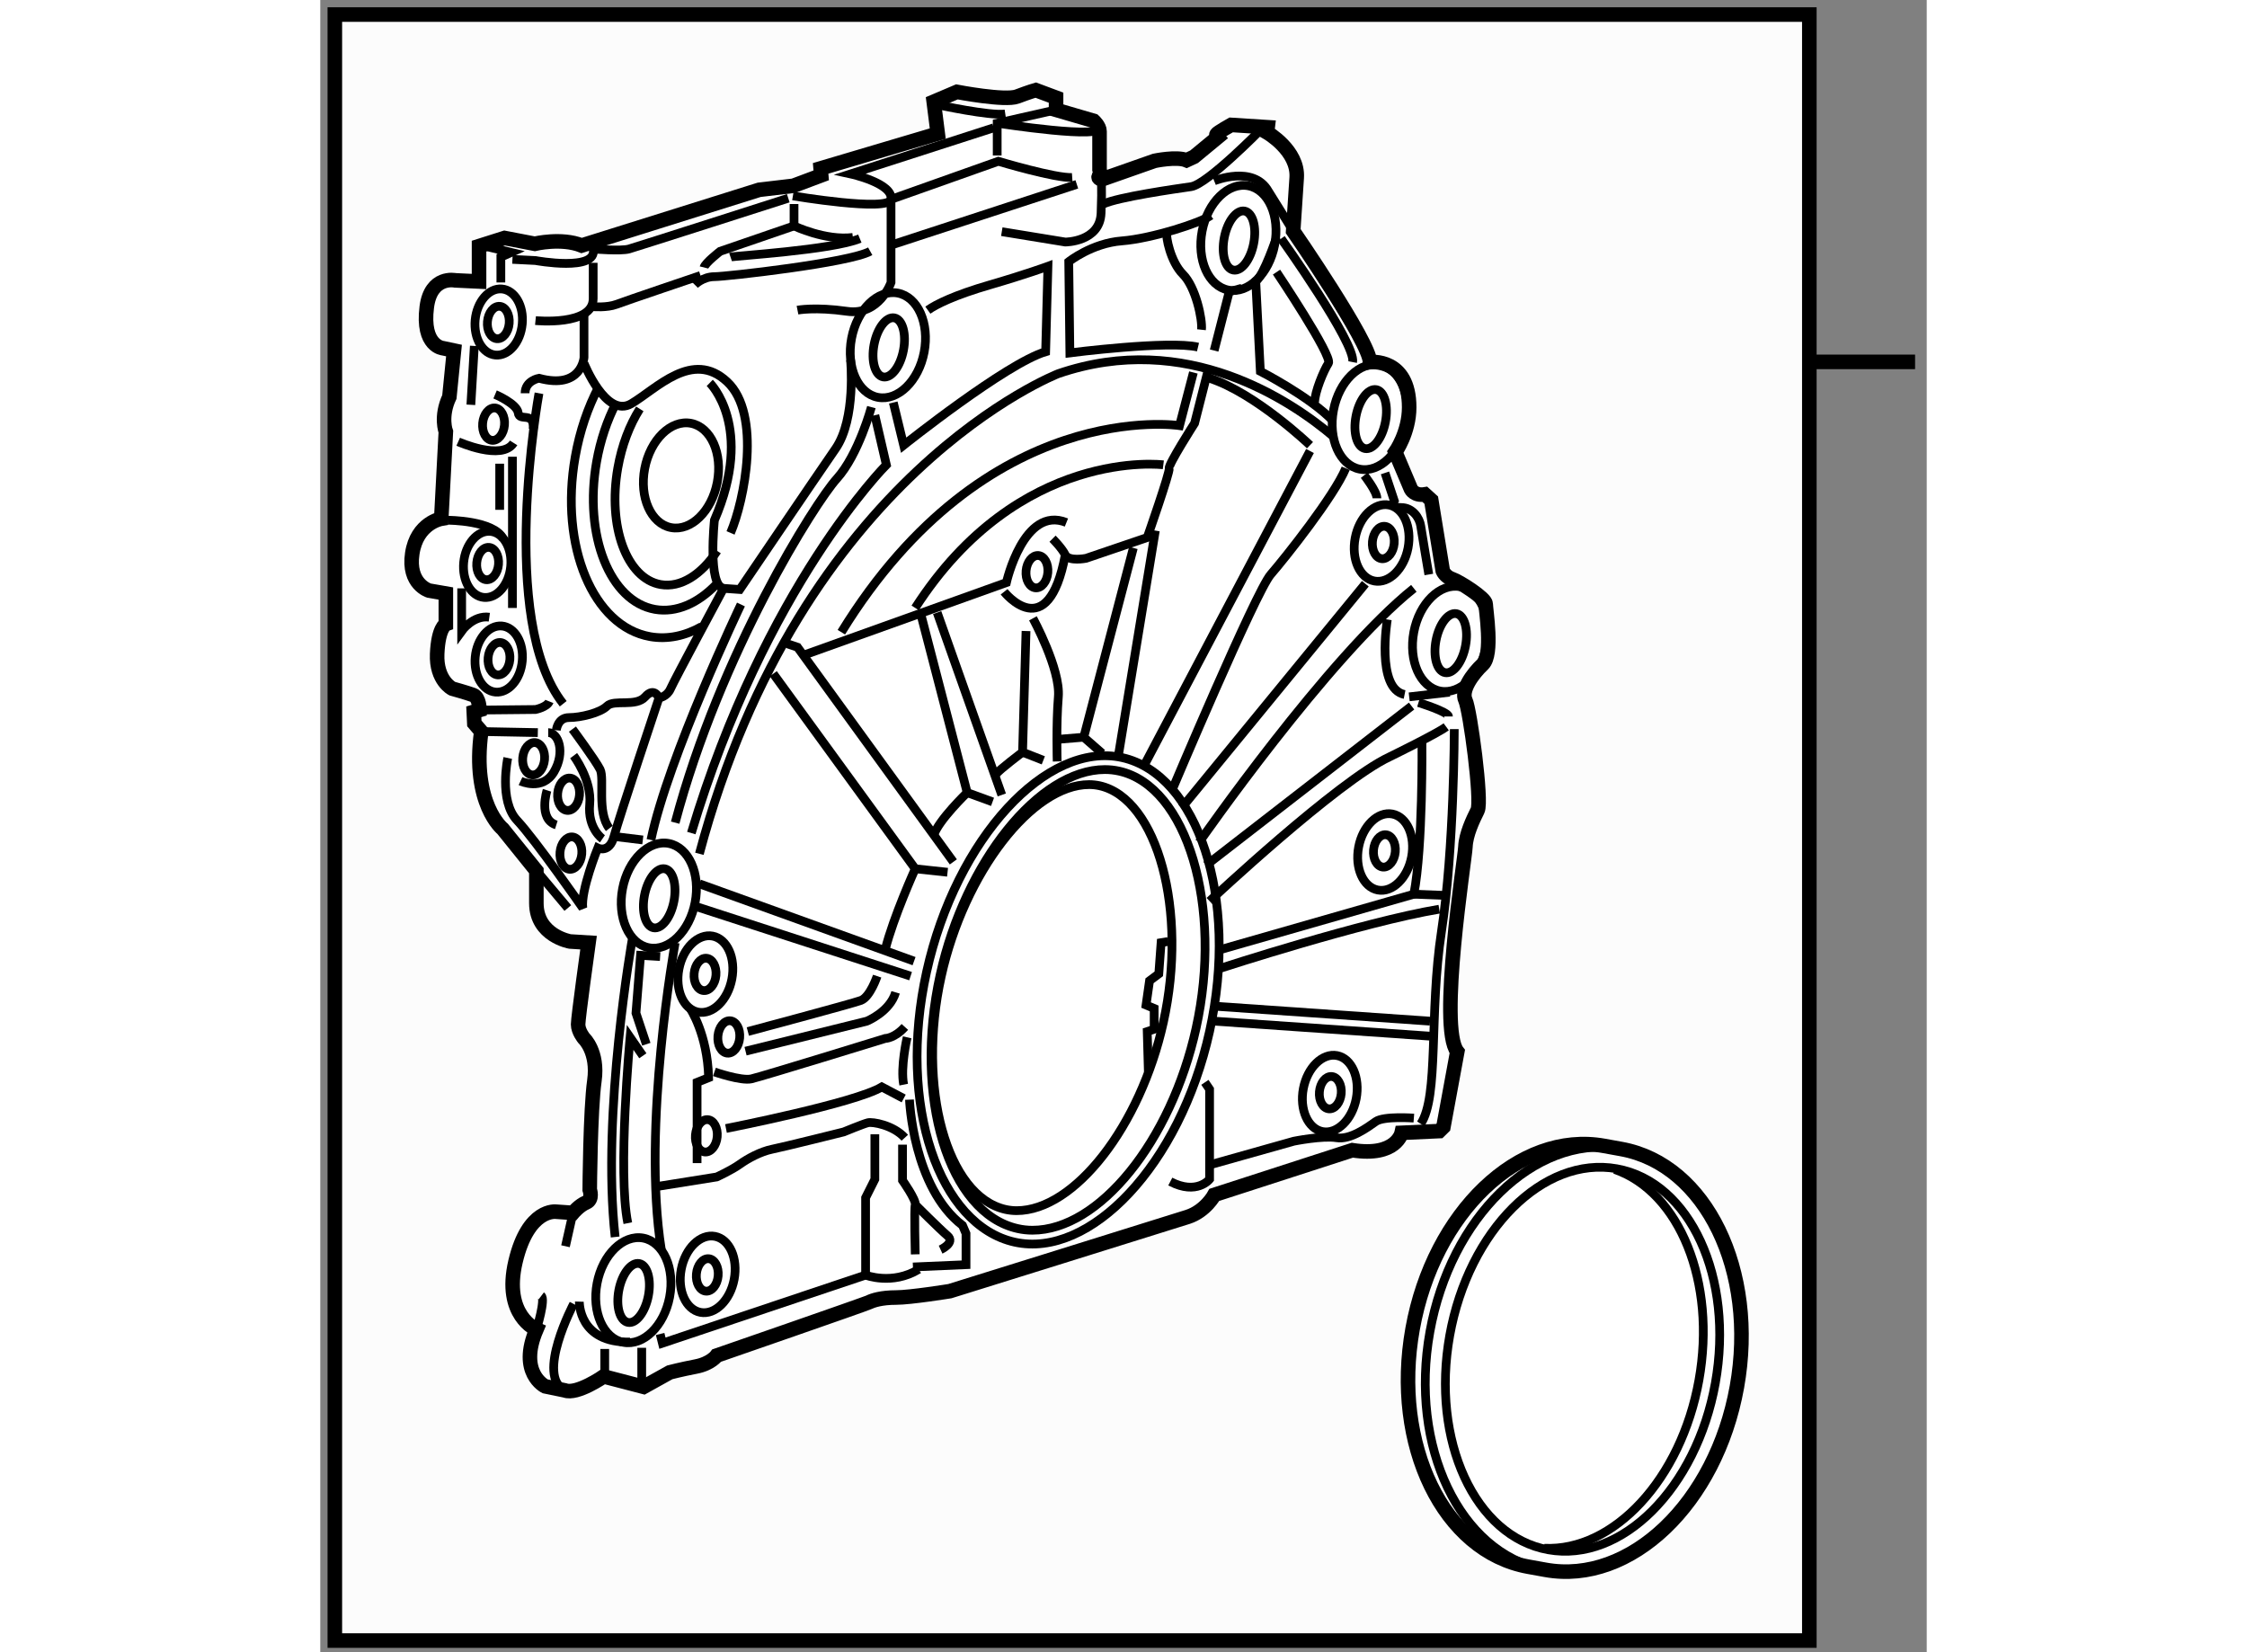 <?xml version="1.0" encoding="utf-8"?>
<!-- Generator: Adobe Illustrator 15.1.0, SVG Export Plug-In . SVG Version: 6.00 Build 0)  -->
<!DOCTYPE svg PUBLIC "-//W3C//DTD SVG 1.1//EN" "http://www.w3.org/Graphics/SVG/1.1/DTD/svg11.dtd">
<svg version="1.1" xmlns="http://www.w3.org/2000/svg" xmlns:xlink="http://www.w3.org/1999/xlink" x="0px" y="0px" width="244.8px"
	 height="180px" viewBox="42.907 16.093 55.162 56.733" enable-background="new 0 0 244.8 180" xml:space="preserve">
	
<rect x="42.907" y="16.093" width="55.162" height="56.733" fill="#808080" stroke="none"/>
	
<g><rect x="43.407" y="16.593" fill="#FCFCFC" stroke="#000000" stroke-width="0.5" width="50.631" height="55.833"></rect><line fill="#FCFCFC" stroke="#000000" stroke-width="0.5" x1="93.929" y1="28.519" x2="97.669" y2="28.519"></line></g><g><path fill="#FFFFFF" stroke="#000000" stroke-width="0.5" d="M48.359,25.759v-1.216l0.877-0.278l1.035,0.199
			c0,0,0.916-0.22,1.613,0.059l6.093-1.912l1.176-0.139l0.955-0.358l-0.02-0.239l4.022-1.194l-0.139-1.095l0.796-0.338
			c0,0,1.653,0.318,2.071,0.159c0.418-0.159,0.637-0.22,0.637-0.22l0.697,0.26v0.418l1.295,0.379c0,0,0.198,0.179,0.198,0.358
			c0,0.178,0,1.313,0,1.313s0.041,0.12-0.019,0.219c-0.061,0.1,0.098,0.119,0.098,0.119l1.813-0.637c0,0,0.758-0.16,1.096-0.02
			l0.258-0.12l0.796-0.657c0,0-0.06-0.06-0.021-0.119c0.04-0.06,0.498-0.318,0.498-0.318l1.255,0.08l-0.021,0.179
			c0,0,1.077,0.618,1.017,1.554c-0.059,0.936-0.121,1.832-0.121,1.832s2.637,3.823,2.637,4.5c0,0,1.346-0.168,1.346,1.553
			c0,0.864-0.476,1.538-0.476,1.538l0.538,1.271c0,0,0.117,0.239,0.477,0.179l0.219,0.199l0.396,2.43c0,0,0.081,0.199,0.32,0.279
			c0.238,0.079,1.154,0.656,1.154,0.855c0,0.2,0.258,1.733-0.1,2.071c-0.358,0.339-0.756,0.896-0.597,1.235
			c0.16,0.338,0.578,3.464,0.418,3.783c-0.158,0.318-0.399,0.816-0.418,1.254c-0.021,0.438-0.935,6.193-0.279,7.029l-0.477,2.589
			l-0.141,0.139l-1.293,0.06c0,0-0.18,0.836-1.693,0.597l-4.738,1.534c0,0-0.298,0.558-0.916,0.757
			c-0.62,0.198-8.165,2.549-8.165,2.549s-1.355,0.219-1.853,0.219c-0.497,0-0.796,0.099-0.916,0.159
			c-0.119,0.061-5.236,1.833-5.236,1.833s-0.198,0.279-0.718,0.378c-0.518,0.1-0.895,0.199-0.895,0.199l-0.896,0.498l-1.374-0.358
			c0,0-0.917,0.637-1.334,0.479l-0.677-0.14c0,0-0.936-0.458-0.298-1.952c0,0-1.155-0.478-0.718-2.33
			c0.438-1.852,1.395-1.713,1.395-1.713l0.577,0.04c0,0,0.218-0.259,0.458-0.358c0.238-0.099,0.119-0.438,0.119-0.438
			s0.019-2.749,0.16-3.744c0.139-0.995-0.36-1.453-0.36-1.453s-0.199-0.24-0.199-0.478c0-0.239,0.358-2.808,0.358-2.808l-0.637-0.04
			c0,0-1.155-0.199-1.155-1.315c0-1.115,0-1.115,0-1.115l-1.155-1.433c0,0-1.076-0.857-0.737-3.346l-0.238-0.278l-0.019-0.399
			l0.198-0.06c0,0,0-0.438-0.219-0.517c-0.219-0.08-0.718-0.219-0.718-0.219s-0.558-0.279-0.518-1.195s0.298-1.016,0.298-1.016
			v-1.055l-0.576-0.1c0,0-0.737-0.219-0.577-1.274c0.158-1.055,0.995-1.194,0.995-1.194l0.158-2.986c0,0-0.198-0.518,0.121-1.196
			l0.159-1.593l-0.377-0.08c0,0-0.731-0.053-0.558-1.414c0.139-1.095,0.976-0.916,0.976-0.916L48.359,25.759z"></path><ellipse transform="matrix(0.996 0.089 -0.089 0.996 2.598 -4.238)" fill="none" stroke="#000000" stroke-width="0.3" cx="49.035" cy="27.15" rx="0.375" ry="0.558"></ellipse><ellipse transform="matrix(0.996 0.09 -0.09 0.996 2.942 -4.255)" fill="none" stroke="#000000" stroke-width="0.3" cx="48.868" cy="30.637" rx="0.376" ry="0.558"></ellipse><path fill="none" stroke="#000000" stroke-width="0.3" d="M49.842,27.218c-0.058,0.627-0.468,1.105-0.915,1.067
			c-0.445-0.038-0.759-0.577-0.702-1.204c0.06-0.626,0.47-1.104,0.915-1.066C49.587,26.052,49.902,26.592,49.842,27.218z"></path><ellipse transform="matrix(0.996 0.088 -0.088 0.996 3.332 -4.167)" fill="none" stroke="#000000" stroke-width="0.3" cx="48.638" cy="35.473" rx="0.375" ry="0.557"></ellipse><path fill="none" stroke="#000000" stroke-width="0.3" d="M49.446,35.542c-0.058,0.627-0.468,1.104-0.915,1.066
			c-0.445-0.037-0.758-0.576-0.7-1.203c0.06-0.627,0.468-1.104,0.915-1.066C49.191,34.376,49.505,34.915,49.446,35.542z"></path><ellipse transform="matrix(0.996 0.089 -0.089 0.996 3.651 -4.221)" fill="none" stroke="#000000" stroke-width="0.3" cx="49.035" cy="38.723" rx="0.375" ry="0.558"></ellipse><ellipse transform="matrix(0.996 0.09 -0.09 0.996 3.982 -4.338)" fill="none" stroke="#000000" stroke-width="0.3" cx="50.244" cy="42.131" rx="0.376" ry="0.557"></ellipse><ellipse transform="matrix(0.996 0.09 -0.09 0.996 4.13 -4.468)" fill="none" stroke="#000000" stroke-width="0.3" cx="51.413" cy="43.38" rx="0.376" ry="0.557"></ellipse><ellipse transform="matrix(0.996 0.09 -0.09 0.996 4.291 -4.449)" fill="none" stroke="#000000" stroke-width="0.3" cx="51.512" cy="45.381" rx="0.375" ry="0.557"></ellipse><ellipse transform="matrix(0.996 0.09 -0.09 0.996 4.667 -4.833)" fill="none" stroke="#000000" stroke-width="0.3" cx="56.134" cy="49.531" rx="0.376" ry="0.557"></ellipse><ellipse transform="matrix(0.996 0.089 -0.089 0.996 4.839 -4.871)" fill="none" stroke="#000000" stroke-width="0.3" cx="56.926" cy="51.711" rx="0.375" ry="0.558"></ellipse><ellipse transform="matrix(0.996 0.09 -0.09 0.996 5.171 -4.821)" fill="none" stroke="#000000" stroke-width="0.3" cx="56.174" cy="55.08" rx="0.375" ry="0.557"></ellipse><ellipse transform="matrix(0.996 0.089 -0.089 0.996 4.362 -6.908)" fill="none" stroke="#000000" stroke-width="0.3" cx="79.437" cy="45.331" rx="0.375" ry="0.557"></ellipse><ellipse transform="matrix(0.996 0.089 -0.089 0.996 3.459 -5.882)" fill="none" stroke="#000000" stroke-width="0.3" cx="67.508" cy="35.74" rx="0.375" ry="0.557"></ellipse><ellipse transform="matrix(0.996 0.088 -0.088 0.996 3.353 -6.838)" fill="none" stroke="#000000" stroke-width="0.3" cx="79.428" cy="34.709" rx="0.375" ry="0.558"></ellipse><path fill="none" stroke="#000000" stroke-width="0.3" d="M49.842,38.792c-0.058,0.627-0.468,1.104-0.915,1.066
			c-0.445-0.038-0.759-0.577-0.7-1.204c0.058-0.627,0.468-1.104,0.914-1.066C49.587,37.625,49.902,38.165,49.842,38.792z"></path><path fill="none" stroke="#000000" stroke-width="0.3" d="M59.492,38.594l6.975-2.497c0,0,0.595-2.655,2.061-2.062"></path><path fill="none" stroke="#000000" stroke-width="0.3" d="M68.052,34.59c0,0,0.318,0.317,0.437,0.555
			c0.12,0.238,0.713,0.119,0.713,0.119l2.101-0.714c0,0,0.792-2.259,0.754-2.378c-0.041-0.118,0.872-1.545,0.872-1.545l0.474-1.862"></path><line fill="none" stroke="#000000" stroke-width="0.3" x1="71.581" y1="34.313" x2="70.312" y2="42.041"></line><polyline fill="none" stroke="#000000" stroke-width="0.3" points="70.826,34.908 69.123,41.407 69.757,41.962 		"></polyline><path fill="none" stroke="#000000" stroke-width="0.3" d="M67.378,37.325c0,0,0.952,1.744,0.873,2.695
			c-0.079,0.951-0.04,2.219-0.04,2.219"></path><polyline fill="none" stroke="#000000" stroke-width="0.3" points="67.141,37.761 67.022,41.922 67.735,42.201 		"></polyline><line fill="none" stroke="#000000" stroke-width="0.3" x1="64.09" y1="37.127" x2="66.309" y2="43.389"></line><polyline fill="none" stroke="#000000" stroke-width="0.3" points="63.535,37.207 65.121,43.309 65.991,43.627 		"></polyline><line fill="none" stroke="#000000" stroke-width="0.3" x1="76.892" y1="31.579" x2="71.144" y2="42.477"></line><path fill="none" stroke="#000000" stroke-width="0.3" d="M72.136,43.27c0,0,2.893-6.856,3.407-7.451
			c0.515-0.594,2.181-2.695,2.577-3.647"></path><line fill="none" stroke="#000000" stroke-width="0.3" x1="78.792" y1="36.137" x2="72.492" y2="43.825"></line><path fill="none" stroke="#000000" stroke-width="0.3" d="M73.085,45.014c0,0,4.439-6.381,7.373-8.719"></path><path fill="none" stroke="#000000" stroke-width="0.3" d="M79.547,37.365c0,0-0.397,2.378,0.593,2.576"></path><line fill="none" stroke="#000000" stroke-width="0.3" x1="80.38" y1="40.337" x2="73.324" y2="45.806"></line><path fill="none" stroke="#000000" stroke-width="0.3" d="M73.444,47.035c0,0,4.397-4.122,6.181-4.954
			c0,0,1.625-0.793,1.944-1.031"></path><path fill="none" stroke="#000000" stroke-width="0.3" d="M73.68,48.739l6.778-1.942c0.316-1.624,0.278-5.192,0.278-5.192"></path><path fill="none" stroke="#000000" stroke-width="0.3" d="M73.84,49.333c0,0,4.874-1.584,7.49-2.021"></path><line fill="none" stroke="#000000" stroke-width="0.3" x1="80.458" y1="46.797" x2="81.489" y2="46.837"></line><line fill="none" stroke="#000000" stroke-width="0.3" x1="73.601" y1="50.642" x2="81.014" y2="51.157"></line><line fill="none" stroke="#000000" stroke-width="0.3" x1="73.601" y1="51.157" x2="81.014" y2="51.672"></line><path fill="none" stroke="#000000" stroke-width="0.3" d="M71.856,32.054c0,0-4.952-0.635-8.52,4.914"></path><path fill="none" stroke="#000000" stroke-width="0.3" d="M66.388,36.414c0,0,1.506,1.902,2.101-1.268"></path><path fill="none" stroke="#000000" stroke-width="0.3" d="M76.892,31.38c0,0-1.863-1.783-3.448-2.298"></path><path fill="none" stroke="#000000" stroke-width="0.3" d="M77.718,31.102c-1.474-1.255-5.07-3.686-9.467-2.179
			c0,0-8.837,3.408-12.326,16.487"></path><path fill="none" stroke="#000000" stroke-width="0.3" d="M61.831,30.072c0,0-0.436,1.625-1.188,2.458
			c-0.752,0.832-4.004,5.984-5.549,11.811"></path><path fill="none" stroke="#000000" stroke-width="0.3" d="M62.583,29.914l0.356,1.466c0,0,3.527-2.814,4.875-3.21l0.079-2.933
			c0,0-0.753,0.277-1.982,0.634c-1.228,0.356-1.863,0.673-2.141,0.872"></path><path fill="none" stroke="#000000" stroke-width="0.3" d="M73.046,28.012c-0.992-0.238-4.399,0.198-4.399,0.198l-0.039-3.132
			c0,0,0.792-0.634,1.822-0.713c1.031-0.079,2.735-0.633,3.051-0.872"></path><polyline fill="none" stroke="#000000" stroke-width="0.3" points="74.553,25.99 74.118,26.109 73.601,28.13 		"></polyline><path fill="none" stroke="#000000" stroke-width="0.3" d="M75.742,24.246c0,0-0.436,1.308-0.713,1.506l0.158,3.091
			c0,0,1.705,0.873,2.496,1.705"></path><path fill="none" stroke="#000000" stroke-width="0.3" d="M73.601,22.304c0,0,1.349-0.555,1.863,0.357l0.851,1.366"></path><path fill="none" stroke="#000000" stroke-width="0.3" d="M75.227,20.521c0,0-1.863,1.902-2.417,1.981
			c-0.556,0.08-2.498,0.357-3.013,0.595"></path><line fill="none" stroke="#000000" stroke-width="0.3" x1="62.583" y1="24.484" x2="68.885" y2="22.423"></line><polyline fill="none" stroke="#000000" stroke-width="0.3" points="66.151,21.433 66.151,20.323 68.172,19.865 		"></polyline><path fill="none" stroke="#000000" stroke-width="0.3" d="M66.151,20.323c0,0,3.844,0.595,3.448,0.119"></path><path fill="none" stroke="#000000" stroke-width="0.3" d="M64.09,19.688c0,0,1.823,0.396,2.339,0.318"></path><path fill="none" stroke="#000000" stroke-width="0.3" d="M59.136,22.819c0,0,3.288,0.555,3.369,0.119l3.685-1.307
			c0,0,1.982,0.594,2.537,0.555"></path><path fill="none" stroke="#000000" stroke-width="0.3" d="M59.294,26.743c0,0,0.596-0.119,1.705,0.04
			c1.109,0.159,1.506-0.991,1.506-0.991v-2.854c0.078-0.555-1.389-0.872-1.389-0.872l4.916-1.585"></path><path fill="none" stroke="#000000" stroke-width="0.3" d="M55.767,25.871c0,0,0.276-0.278,0.674-0.278
			c0.397,0,4.637-0.476,5.35-0.872"></path><path fill="none" stroke="#000000" stroke-width="0.3" d="M59.175,23.098v0.752c0,0,1.07,0.515,2.021,0.396"></path><path fill="none" stroke="#000000" stroke-width="0.3" d="M59.175,23.85l-2.537,0.872c0,0-0.515,0.397-0.555,0.555"></path><path fill="none" stroke="#000000" stroke-width="0.3" d="M56.994,24.92c0.12-0.041,3.488-0.239,4.44-0.635"></path><path fill="none" stroke="#000000" stroke-width="0.3" d="M52.279,26.624c0,0,0.476,0.04,0.794-0.079
			c0.315-0.12,2.891-0.991,2.891-0.991"></path><ellipse transform="matrix(0.982 0.188 -0.188 0.982 7.129 -14.294)" fill="none" stroke="#000000" stroke-width="0.3" cx="78.998" cy="30.475" rx="0.515" ry="1.03"></ellipse><ellipse transform="matrix(0.982 0.188 -0.188 0.982 7.104 -14.278)" fill="none" stroke="#000000" stroke-width="0.3" cx="78.975" cy="30.39" rx="1.267" ry="1.823"></ellipse><ellipse transform="matrix(0.982 0.189 -0.189 0.982 8.676 -14.746)" fill="none" stroke="#000000" stroke-width="0.3" cx="81.733" cy="38.163" rx="0.515" ry="1.031"></ellipse><ellipse transform="matrix(0.982 0.187 -0.187 0.982 8.586 -14.641)" fill="none" stroke="#000000" stroke-width="0.3" cx="81.709" cy="38.078" rx="1.269" ry="1.824"></ellipse><ellipse transform="matrix(0.982 0.188 -0.188 0.982 5.888 -13.543)" fill="none" stroke="#000000" stroke-width="0.3" cx="74.48" cy="24.332" rx="0.515" ry="1.031"></ellipse><ellipse transform="matrix(0.982 0.188 -0.188 0.982 5.875 -13.545)" fill="none" stroke="#000000" stroke-width="0.3" cx="74.457" cy="24.247" rx="1.268" ry="1.823"></ellipse><ellipse transform="matrix(0.982 0.187 -0.187 0.982 6.365 -11.205)" fill="none" stroke="#000000" stroke-width="0.3" cx="62.433" cy="28.057" rx="0.514" ry="1.032"></ellipse><ellipse transform="matrix(0.982 0.187 -0.187 0.982 6.342 -11.192)" fill="none" stroke="#000000" stroke-width="0.3" cx="62.409" cy="27.972" rx="1.269" ry="1.823"></ellipse><ellipse transform="matrix(0.982 0.188 -0.188 0.982 7.068 -9.808)" fill="none" stroke="#000000" stroke-width="0.3" cx="55.314" cy="32.411" rx="1.268" ry="1.823"></ellipse><ellipse transform="matrix(0.982 0.188 -0.188 0.982 9.764 -9.401)" fill="none" stroke="#000000" stroke-width="0.3" cx="54.585" cy="46.922" rx="0.516" ry="1.031"></ellipse><ellipse transform="matrix(0.982 0.188 -0.188 0.982 9.759 -9.407)" fill="none" stroke="#000000" stroke-width="0.3" cx="54.561" cy="46.838" rx="1.268" ry="1.823"></ellipse><ellipse transform="matrix(0.982 0.188 -0.188 0.982 10.291 -9.658)" fill="none" stroke="#000000" stroke-width="0.3" cx="56.163" cy="49.532" rx="0.925" ry="1.329"></ellipse><ellipse transform="matrix(0.982 0.188 -0.188 0.982 9.918 -14.113)" fill="none" stroke="#000000" stroke-width="0.3" cx="79.506" cy="45.331" rx="0.925" ry="1.329"></ellipse><ellipse transform="matrix(0.996 0.089 -0.089 0.996 5.564 -4.772)" fill="none" stroke="#000000" stroke-width="0.3" cx="56.186" cy="59.882" rx="0.375" ry="0.559"></ellipse><ellipse transform="matrix(0.982 0.187 -0.187 0.982 12.205 -9.466)" fill="none" stroke="#000000" stroke-width="0.3" cx="56.215" cy="59.883" rx="0.925" ry="1.329"></ellipse><ellipse transform="matrix(0.996 0.089 -0.089 0.996 5.084 -6.698)" fill="none" stroke="#000000" stroke-width="0.3" cx="77.588" cy="53.62" rx="0.376" ry="0.557"></ellipse><ellipse transform="matrix(0.982 0.188 -0.188 0.982 11.432 -13.604)" fill="none" stroke="#000000" stroke-width="0.3" cx="77.617" cy="53.621" rx="0.924" ry="1.329"></ellipse><ellipse transform="matrix(0.982 0.188 -0.188 0.982 7.917 -14.271)" fill="none" stroke="#000000" stroke-width="0.3" cx="79.388" cy="34.709" rx="0.924" ry="1.329"></ellipse><ellipse transform="matrix(0.982 0.188 -0.188 0.982 12.289 -8.997)" fill="none" stroke="#000000" stroke-width="0.3" cx="53.714" cy="60.478" rx="0.516" ry="1.029"></ellipse><ellipse transform="matrix(0.982 0.188 -0.188 0.982 12.288 -9.003)" fill="none" stroke="#000000" stroke-width="0.3" cx="53.689" cy="60.392" rx="1.268" ry="1.822"></ellipse><path fill="none" stroke="#000000" stroke-width="0.3" d="M51.803,60.788c0,0-0.039,1.427,1.743,1.388"></path><path fill="none" stroke="#000000" stroke-width="0.3" d="M51.606,60.867c0,0-1.313,2.484-0.3,2.967"></path><path fill="none" stroke="#000000" stroke-width="0.3" d="M50.331,61.742c0,0,0.322-1.034,0.165-1.153"></path><line fill="none" stroke="#000000" stroke-width="0.3" x1="51.585" y1="57.74" x2="51.327" y2="58.886"></line><path fill="none" stroke="#000000" stroke-width="0.3" d="M53.627,48.304c0,0-1.07,5.984-0.595,10.265"></path><path fill="none" stroke="#000000" stroke-width="0.3" d="M55.093,48.462c0,0-1.148,6.301-0.476,10.542"></path><path fill="none" stroke="#000000" stroke-width="0.3" d="M54.538,56.824l1.982-0.317c0,0,0.517-0.237,0.792-0.436
			c0.277-0.198,0.715-0.436,1.109-0.516c0.396-0.079,2.458-0.594,2.458-0.594s0.674-0.277,0.832-0.316
			c0.158-0.04,0.871,0.079,1.268,0.515"></path><path fill="none" stroke="#000000" stroke-width="0.3" d="M56.441,52.9c0,0,0.911,0.318,1.268,0.239
			c0.358-0.08,4.598-1.388,4.598-1.388s0.318,0,0.673-0.396"></path><path fill="none" stroke="#000000" stroke-width="0.3" d="M55.607,50.721c0,0,0.595,0.873,0.635,2.378l-0.396,0.159v2.774"></path><path fill="none" stroke="#000000" stroke-width="0.3" d="M56.838,54.843c0,0,4.438-0.872,5.351-1.427l0.751,0.396"></path><path fill="none" stroke="#000000" stroke-width="0.3" d="M63.059,51.712c0,0-0.238,1.031-0.119,1.625"></path><path fill="none" stroke="#000000" stroke-width="0.3" d="M63.139,53.852c0,0,0.119,3.012,1.822,4.32l0.119,0.277v1.07
			l-1.822,0.079"></path><path fill="none" stroke="#000000" stroke-width="0.3" d="M61.95,55.041v1.546l-0.318,0.634v2.656c0,0,0.912,0.356,1.824-0.198"></path><path fill="none" stroke="#000000" stroke-width="0.3" d="M62.9,55.398v1.228c0,0,0.476,0.674,0.437,0.833
			c-0.041,0.158,0,1.705,0,1.705"></path><path fill="none" stroke="#000000" stroke-width="0.3" d="M63.337,57.458c0,0,0.832,0.832,1.109,1.069
			c0.278,0.239-0.238,0.476-0.238,0.476"></path><line fill="none" stroke="#000000" stroke-width="0.3" x1="53.945" y1="62.373" x2="53.945" y2="63.713"></line><line fill="none" stroke="#000000" stroke-width="0.3" x1="52.675" y1="63.205" x2="52.675" y2="62.413"></line><polyline fill="none" stroke="#000000" stroke-width="0.3" points="54.577,61.898 54.656,62.215 61.632,59.876 		"></polyline><polyline fill="none" stroke="#000000" stroke-width="0.3" points="54.577,48.938 53.904,48.897 53.747,50.88 54.103,51.95 		"></polyline><path fill="none" stroke="#000000" stroke-width="0.3" d="M53.983,52.346l-0.437-0.634c0,0-0.435,4.637-0.079,6.381"></path><path fill="none" stroke="#000000" stroke-width="0.3" d="M57.51,52.188l4.162-1.03c0,0,0.792-0.317,0.991-0.99"></path><line fill="none" stroke="#000000" stroke-width="0.3" x1="55.846" y1="47.233" x2="63.177" y2="49.611"></line><line fill="none" stroke="#000000" stroke-width="0.3" x1="55.925" y1="46.441" x2="63.296" y2="49.096"></line><polyline fill="none" stroke="#000000" stroke-width="0.3" points="58.938,38.197 59.294,38.316 64.645,45.688 		"></polyline><polyline fill="none" stroke="#000000" stroke-width="0.3" points="58.462,39.227 63.337,45.925 64.446,46.044 		"></polyline><path fill="none" stroke="#000000" stroke-width="0.3" d="M63.337,45.925c0,0-0.753,1.665-1.031,2.774"></path><path fill="none" stroke="#000000" stroke-width="0.3" d="M62.029,49.611c0,0-0.239,0.713-0.555,0.833
			c-0.318,0.118-3.885,1.069-3.885,1.069"></path><path fill="none" stroke="#000000" stroke-width="0.3" d="M65.121,43.309c0,0-0.992,0.952-1.15,1.467"></path><path fill="none" stroke="#000000" stroke-width="0.3" d="M67.022,41.922c0,0-0.792,0.594-0.912,0.753"></path><line fill="none" stroke="#000000" stroke-width="0.3" x1="69.123" y1="41.407" x2="68.172" y2="41.486"></line><path fill="none" stroke="#000000" stroke-width="0.3" d="M57.352,36.85c0,0-2.496,5.231-3.091,8.085"></path><path fill="none" stroke="#000000" stroke-width="0.3" d="M61.95,30.35l0.395,1.705c0,0-4.16,4.162-6.697,12.643"></path><path fill="none" stroke="#000000" stroke-width="0.3" d="M71.976,24.087c-0.039,0.119,0.119,0.991,0.555,1.427
			c0.437,0.436,0.673,1.546,0.635,1.901"></path><path fill="none" stroke="#000000" stroke-width="0.3" d="M72.888,28.883l-0.476,1.824c0,0-6.618-1.03-11.612,7.094"></path><path fill="none" stroke="#000000" stroke-width="0.3" d="M75.901,24.286c0,0,2.575,3.607,2.456,4.241"></path><path fill="none" stroke="#000000" stroke-width="0.3" d="M75.742,25.436c0,0,1.941,2.893,1.783,3.13
			c-0.158,0.238-0.474,0.991-0.474,1.348"></path><path fill="none" stroke="#000000" stroke-width="0.3" d="M80.616,40.218c0,0,1.031,0.317,1.031,0.476"></path><line fill="none" stroke="#000000" stroke-width="0.3" x1="80.298" y1="40.021" x2="81.688" y2="39.861"></line><path fill="none" stroke="#000000" stroke-width="0.3" d="M79.467,32.331l0.317,0.952c0,0-0.158,0.238,0.239,0.238
			c0.395,0,0.633,0.357,0.672,0.635c0.041,0.276,0.277,1.664,0.277,1.664"></path><path fill="none" stroke="#000000" stroke-width="0.3" d="M78.754,32.411c0,0,0.436,0.555,0.436,0.792"></path><path fill="none" stroke="#000000" stroke-width="0.3" d="M81.846,41.129c0,0,0,4.083-0.438,6.936
			c-0.436,2.853-0.079,5.668-0.713,6.619"></path><path fill="none" stroke="#000000" stroke-width="0.3" d="M73.283,53.258l0.161,0.237v3.091c0,0-0.438,0.555-1.349,0.079"></path><path fill="none" stroke="#000000" stroke-width="0.3" d="M73.523,56.071l2.814-0.792c0,0,0.99-0.198,1.466-0.119
			c0.476,0.079,1.068-0.357,1.346-0.555c0.279-0.198,1.309-0.119,1.309-0.119"></path><path fill="none" stroke="#000000" stroke-width="0.3" d="M73.444,51.506c-1.018,4.594-4.107,7.813-6.693,7.239
			c-2.585-0.573-4.043-4.691-3.023-9.286c1.019-4.594,4.126-7.926,6.713-7.352C73.025,42.68,74.462,46.911,73.444,51.506z"></path><path fill="none" stroke="#000000" stroke-width="0.3" d="M67.361,58.336c-0.173,0-0.342-0.019-0.506-0.056
			c-2.375-0.526-3.593-4.518-2.663-8.717c0.861-3.885,3.398-7.045,5.657-7.045c0.164,0,0.329,0.018,0.488,0.053
			c2.335,0.518,3.57,4.645,2.642,8.832C72.118,55.291,69.648,58.336,67.361,58.336z"></path><path fill="none" stroke="#000000" stroke-width="0.3" d="M66.819,57.664c-0.129,0-0.257-0.015-0.378-0.041
			c-2.023-0.45-3.057-4.192-2.21-8.01c0.79-3.566,3.116-6.579,5.077-6.579c0.122,0,0.243,0.014,0.359,0.039
			c1.992,0.441,3.037,4.313,2.19,8.123C71.068,54.762,68.807,57.664,66.819,57.664z"></path><polyline fill="none" stroke="#000000" stroke-width="0.3" points="72.016,48.422 71.779,48.462 71.7,49.532 71.382,49.77 
			71.263,50.603 71.541,50.721 71.541,51.434 71.303,51.513 71.342,52.9 		"></polyline><path fill="none" stroke="#000000" stroke-width="0.3" d="M66.309,24.048l2.18,0.356c0,0,1.188,0,1.229-0.991
			c0.039-0.991,0-1.16,0-1.16"></path><polyline fill="none" stroke="#000000" stroke-width="0.3" points="48.633,24.563 49.464,24.761 49.108,24.92 49.108,25.792 		"></polyline><path fill="none" stroke="#000000" stroke-width="0.3" d="M49.505,24.999l0.792,0.04c0,0,2.14,0.396,1.981-0.396
			c0,0,0.951,0.079,1.229,0s5.47-1.744,5.47-1.744"></path><path fill="none" stroke="#000000" stroke-width="0.3" d="M50.297,27.101c0,0,1.981,0.198,1.981-0.754c0-0.951,0-1.229,0-1.229"></path><path fill="none" stroke="#000000" stroke-width="0.3" d="M51.963,26.862v1.506c0,0-0.079,1.11-1.546,0.713
			c0,0-0.477,0.08-0.477,0.516"></path><line fill="none" stroke="#000000" stroke-width="0.3" x1="48.197" y1="27.972" x2="48.078" y2="29.993"></line><path fill="none" stroke="#000000" stroke-width="0.3" d="M47.286,33.957c0,0,1.585,0,1.901,0.634"></path><path fill="none" stroke="#000000" stroke-width="0.3" d="M47.762,36.295v1.466c0,0,0.397-0.554,0.95-0.475"></path><path fill="none" stroke="#000000" stroke-width="0.3" d="M48.379,40.475l1.918-0.019c0,0,0.396-0.079,0.476-0.277"></path><path fill="none" stroke="#000000" stroke-width="0.3" d="M50.417,29.597c0,0-1.428,7.808,0.832,10.661"></path><path fill="none" stroke="#000000" stroke-width="0.3" d="M51.012,41.169c0,0,0.039-0.436,0.436-0.436
			c0.396,0,1.07-0.159,1.307-0.396c0.239-0.238,0.992,0.04,1.308-0.317c0.318-0.357,0.476,0.039,0.476,0.039"></path><line fill="none" stroke="#000000" stroke-width="0.3" x1="48.439" y1="41.212" x2="50.377" y2="41.249"></line><path fill="none" stroke="#000000" stroke-width="0.3" d="M51.566,41.129c0,0,0.793,1.071,0.951,1.387
			c0.158,0.318-0.119,1.467,0.316,2.022"></path><path fill="none" stroke="#000000" stroke-width="0.3" d="M49.345,42.12c0,0-0.315,1.467,0.318,2.141s2.259,3.012,2.259,3.012
			c-0.08-0.595,0.514-2.061,0.514-2.061s0.397,0.198,0.557-0.396c0.157-0.594,1.544-4.756,1.544-4.756s0.277-0.039,0.397-0.317
			c0.119-0.277,1.822-3.447,1.822-3.447l0.555,0.039c0,0,2.578-3.804,3.29-4.835c0.714-1.031,0.514-3.052,0.514-3.052"></path><line fill="none" stroke="#000000" stroke-width="0.3" x1="50.331" y1="45.991" x2="51.407" y2="47.273"></line><line fill="none" stroke="#000000" stroke-width="0.3" x1="52.994" y1="44.815" x2="53.983" y2="44.935"></line><path fill="none" stroke="#000000" stroke-width="0.3" d="M47.643,31.261c0,0,1.506,0.673,1.903,0.04"></path><path fill="none" stroke="#000000" stroke-width="0.3" d="M48.91,29.637c0,0,0.754,0.317,0.794,0.634
			c0.039,0.318,0.555-0.08,0.515,0.555"></path><path fill="none" stroke="#000000" stroke-width="0.3" d="M56.535,35.009c-0.539,0.814-1.251,1.277-1.94,1.156
			c-1.166-0.205-1.824-1.996-1.472-4c0.138-0.783,0.408-1.482,0.756-2.032"></path><path fill="none" stroke="#000000" stroke-width="0.3" d="M56.503,36.162c-0.629,0.649-1.371,0.982-2.1,0.856
			c-1.552-0.272-2.451-2.539-2.009-5.062c0.132-0.748,0.366-1.435,0.672-2.023"></path><path fill="none" stroke="#000000" stroke-width="0.3" d="M56.008,37.606c-0.567,0.32-1.171,0.453-1.77,0.348
			c-1.961-0.345-3.117-3.105-2.578-6.167c0.156-0.892,0.438-1.709,0.808-2.413"></path><path fill="none" stroke="#000000" stroke-width="0.3" d="M51.963,28.566c0,0,0.753,1.902,1.624,1.388
			c0.873-0.516,2.101-1.863,3.29-0.753c1.19,1.109,0.595,4.082,0.118,5.191"></path><path fill="none" stroke="#000000" stroke-width="0.3" d="M56.281,29.24c0,0,1.547,1.506,0.16,4.716c0,0-0.239,2.259,0.316,2.338"></path><line fill="none" stroke="#000000" stroke-width="0.3" x1="49.505" y1="31.776" x2="49.505" y2="36.969"></line><line fill="none" stroke="#000000" stroke-width="0.3" x1="49.068" y1="32.015" x2="49.068" y2="33.599"></line><path fill="none" stroke="#000000" stroke-width="0.3" d="M49.783,42.914c0,0,0.753,0.356,1.15-0.318
			c0.394-0.673,0.158-1.347-0.199-1.347"></path><path fill="none" stroke="#000000" stroke-width="0.3" d="M50.694,43.23c0,0-0.316,0.991,0.318,1.189"></path><path fill="none" stroke="#000000" stroke-width="0.3" d="M51.606,42.041c0,0,0.632,0.833,0.553,1.665
			c-0.079,0.833,0.437,1.189,0.437,1.189"></path></g>



	
<g><path fill="#FFFFFF" stroke="#000000" stroke-width="0.5" d="M84.388,69.89c-2.911-0.524-4.689-4.183-3.972-8.173
			c0.718-3.989,3.66-6.8,6.57-6.277l0.591,0.107c2.911,0.523,4.69,4.182,3.973,8.173c-0.718,3.99-3.659,6.801-6.57,6.277
			L84.388,69.89z"></path><ellipse transform="matrix(0.984 0.177 -0.177 0.984 12.463 -14.271)" fill="none" stroke="#000000" stroke-width="0.3" cx="86.278" cy="62.771" rx="4.634" ry="6.648"></ellipse><path fill="none" stroke="#000000" stroke-width="0.3" d="M84.892,69.979c-2.857-0.58-4.594-4.206-3.883-8.155
			c0.708-3.937,3.579-6.725,6.449-6.298"></path><path fill="none" stroke="#000000" stroke-width="0.3" d="M87.357,56.25c2.219,0.768,3.496,3.864,2.89,7.235
			c-0.613,3.411-2.938,5.886-5.314,5.771"></path></g>


</svg>